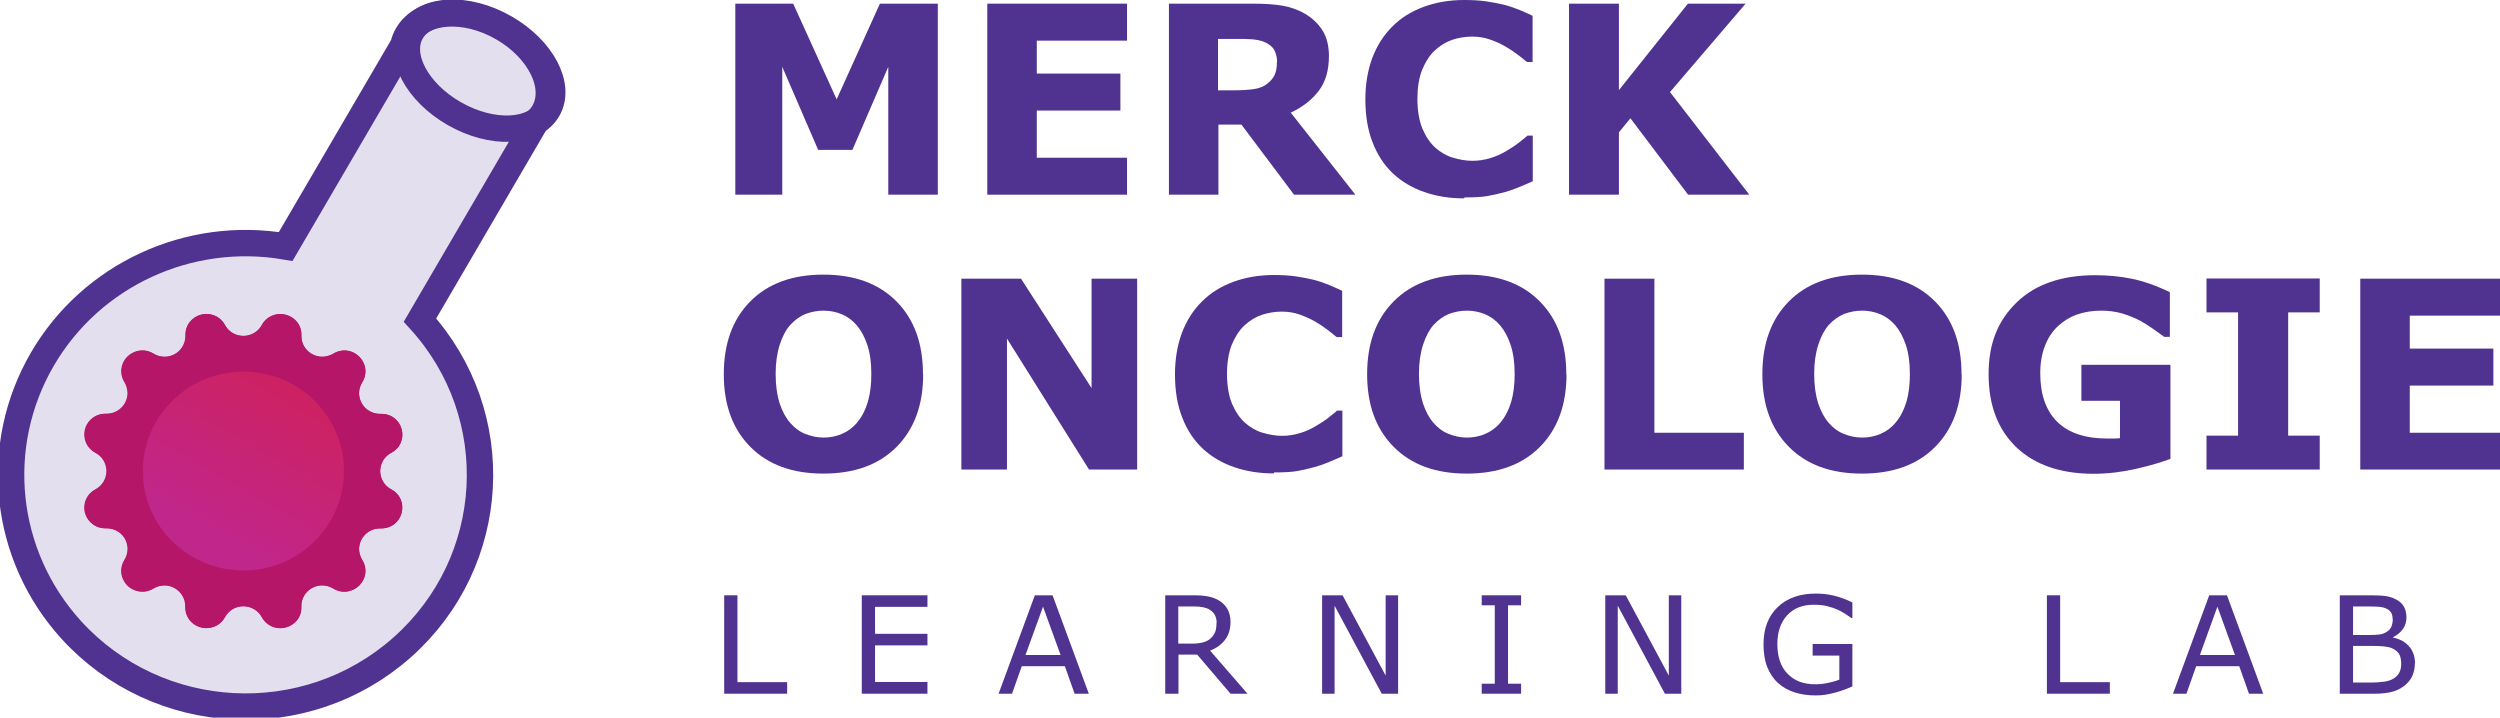 <svg width="108" height="31" viewBox="0 0 108 31" fill="none" xmlns="http://www.w3.org/2000/svg">
<g clip-path="url(#clip0_1_4)">
<path d="M34.005 29.968H31.285V25.717H31.858V29.469H34.005V29.968Z" fill="#503291"/>
<path d="M40.066 29.968H37.229V25.717H40.066V26.216H37.802V27.381H40.066V27.88H37.802V29.461H40.066V29.96V29.968Z" fill="#503291"/>
<path d="M47.029 29.968H46.423L46.002 28.779H44.141L43.72 29.968H43.139L44.705 25.717H45.471L47.037 29.968H47.029ZM45.817 28.296L45.059 26.208L44.301 28.296H45.817Z" fill="#503291"/>
<path d="M53.899 29.968H53.158L51.718 28.279H50.91V29.968H50.338V25.717H51.542C51.803 25.717 52.022 25.733 52.19 25.767C52.367 25.8 52.518 25.858 52.661 25.942C52.821 26.041 52.939 26.158 53.023 26.308C53.108 26.457 53.158 26.64 53.158 26.865C53.158 27.173 53.082 27.431 52.922 27.639C52.762 27.847 52.552 28.005 52.274 28.105L53.891 29.968H53.899ZM52.56 26.915C52.56 26.79 52.535 26.682 52.493 26.59C52.451 26.499 52.375 26.416 52.274 26.349C52.19 26.291 52.089 26.258 51.979 26.233C51.861 26.208 51.735 26.199 51.575 26.199H50.902V27.805H51.483C51.668 27.805 51.819 27.788 51.954 27.755C52.089 27.722 52.207 27.664 52.299 27.581C52.383 27.497 52.451 27.406 52.493 27.306C52.535 27.206 52.552 27.073 52.552 26.907L52.56 26.915Z" fill="#503291"/>
<path d="M60.398 29.968H59.691L57.654 26.166V29.968H57.115V25.717H57.999L59.86 29.186V25.717H60.398V29.968Z" fill="#503291"/>
<path d="M65.711 29.968H64.01V29.536H64.574V26.149H64.01V25.717H65.711V26.149H65.147V29.536H65.711V29.968Z" fill="#503291"/>
<path d="M72.631 29.968H71.924L69.887 26.166V29.968H69.348V25.717H70.232L72.093 29.186V25.717H72.631V29.968Z" fill="#503291"/>
<path d="M80.023 29.652C79.788 29.76 79.535 29.852 79.257 29.927C78.979 30.002 78.71 30.043 78.449 30.043C78.112 30.043 77.809 30.002 77.523 29.91C77.245 29.819 77.009 29.686 76.807 29.502C76.605 29.319 76.454 29.086 76.344 28.812C76.235 28.537 76.184 28.213 76.184 27.838C76.184 27.156 76.386 26.624 76.79 26.233C77.195 25.842 77.742 25.642 78.449 25.642C78.693 25.642 78.946 25.667 79.198 25.725C79.451 25.783 79.729 25.883 80.023 26.025V26.699H79.973C79.914 26.657 79.83 26.59 79.712 26.516C79.594 26.441 79.485 26.382 79.375 26.332C79.24 26.274 79.089 26.224 78.921 26.183C78.752 26.141 78.558 26.125 78.348 26.125C77.868 26.125 77.489 26.274 77.203 26.582C76.925 26.89 76.782 27.298 76.782 27.822C76.782 28.371 76.925 28.803 77.22 29.103C77.514 29.411 77.91 29.561 78.415 29.561C78.601 29.561 78.786 29.544 78.971 29.502C79.156 29.461 79.316 29.419 79.459 29.361V28.321H78.306V27.822H80.023V29.644V29.652Z" fill="#503291"/>
<path d="M91.145 29.968H88.426V25.717H88.998V29.469H91.145V29.968Z" fill="#503291"/>
<path d="M97.762 29.968H97.156L96.735 28.779H94.875L94.454 29.968H93.873L95.439 25.717H96.205L97.771 29.968H97.762ZM96.55 28.296L95.792 26.208L95.035 28.296H96.55Z" fill="#503291"/>
<path d="M104.321 28.662C104.321 28.87 104.279 29.061 104.203 29.22C104.127 29.378 104.009 29.511 103.875 29.619C103.715 29.744 103.538 29.835 103.344 29.885C103.151 29.935 102.906 29.968 102.603 29.968H101.079V25.717H102.351C102.662 25.717 102.898 25.725 103.058 25.75C103.218 25.775 103.361 25.817 103.504 25.892C103.664 25.975 103.774 26.075 103.849 26.208C103.917 26.332 103.959 26.491 103.959 26.665C103.959 26.865 103.908 27.04 103.799 27.181C103.698 27.323 103.555 27.439 103.386 27.522V27.547C103.681 27.605 103.908 27.73 104.077 27.93C104.245 28.121 104.329 28.371 104.329 28.662H104.321ZM103.361 26.748C103.361 26.649 103.344 26.557 103.311 26.491C103.277 26.424 103.218 26.366 103.142 26.316C103.05 26.266 102.94 26.233 102.814 26.216C102.688 26.208 102.528 26.199 102.334 26.199H101.652V27.431H102.393C102.57 27.431 102.713 27.422 102.822 27.406C102.932 27.389 103.024 27.348 103.117 27.289C103.21 27.231 103.268 27.156 103.311 27.065C103.344 26.973 103.369 26.865 103.369 26.74L103.361 26.748ZM103.732 28.687C103.732 28.512 103.706 28.379 103.656 28.279C103.605 28.18 103.513 28.096 103.369 28.021C103.277 27.972 103.167 27.947 103.033 27.93C102.898 27.913 102.738 27.905 102.553 27.905H101.652V29.486H102.41C102.662 29.486 102.864 29.469 103.024 29.444C103.184 29.419 103.319 29.369 103.42 29.303C103.529 29.228 103.605 29.145 103.656 29.045C103.706 28.945 103.732 28.828 103.732 28.679V28.687Z" fill="#503291"/>
<path d="M40.513 8.411H38.374V2.887L36.825 6.473H35.343L33.794 2.887V8.411H31.765V0.158H34.266L36.143 4.293L38.012 0.158H40.513V8.403V8.411Z" fill="#503291"/>
<path d="M48.688 8.411H42.651V0.158H48.688V1.756H44.789V3.178H48.401V4.776H44.789V6.814H48.688V8.411Z" fill="#503291"/>
<path d="M58.529 8.411H55.903L53.63 5.383H52.636V8.411H50.498V0.158H54.109C54.606 0.158 55.027 0.183 55.381 0.241C55.734 0.3 56.071 0.416 56.383 0.599C56.694 0.782 56.947 1.023 57.132 1.315C57.317 1.606 57.41 1.98 57.41 2.421C57.41 3.028 57.267 3.528 56.98 3.91C56.694 4.293 56.29 4.618 55.76 4.867L58.546 8.403L58.529 8.411ZM55.17 2.687C55.17 2.479 55.128 2.305 55.044 2.155C54.96 2.005 54.808 1.889 54.598 1.805C54.455 1.747 54.278 1.714 54.084 1.697C53.891 1.681 53.663 1.681 53.402 1.681H52.619V3.902H53.284C53.63 3.902 53.916 3.885 54.151 3.852C54.387 3.819 54.581 3.744 54.733 3.627C54.884 3.511 54.993 3.386 55.061 3.245C55.128 3.103 55.162 2.92 55.162 2.687H55.17Z" fill="#503291"/>
<path d="M63.244 8.57C62.621 8.57 62.049 8.478 61.527 8.295C61.005 8.112 60.55 7.846 60.171 7.488C59.792 7.13 59.498 6.681 59.296 6.148C59.085 5.616 58.984 4.992 58.984 4.293C58.984 3.636 59.085 3.045 59.279 2.513C59.481 1.98 59.767 1.523 60.146 1.148C60.508 0.782 60.954 0.499 61.493 0.3C62.032 0.1 62.613 0 63.253 0C63.606 0 63.918 0.017 64.204 0.058C64.49 0.1 64.743 0.15 64.987 0.208C65.24 0.275 65.467 0.358 65.669 0.441C65.871 0.524 66.048 0.607 66.208 0.682V2.679H65.963C65.862 2.587 65.728 2.488 65.568 2.363C65.408 2.238 65.231 2.122 65.029 2.005C64.827 1.889 64.6 1.789 64.364 1.706C64.128 1.622 63.867 1.581 63.598 1.581C63.295 1.581 63.008 1.631 62.731 1.722C62.461 1.814 62.209 1.972 61.973 2.188C61.754 2.396 61.577 2.679 61.434 3.02C61.299 3.37 61.232 3.786 61.232 4.276C61.232 4.767 61.308 5.225 61.451 5.566C61.602 5.915 61.788 6.182 62.007 6.381C62.234 6.581 62.486 6.731 62.773 6.814C63.059 6.897 63.328 6.947 63.606 6.947C63.884 6.947 64.128 6.906 64.381 6.831C64.633 6.756 64.869 6.648 65.088 6.514C65.273 6.406 65.442 6.298 65.602 6.173C65.761 6.049 65.888 5.949 65.989 5.857H66.216V7.829C66.006 7.921 65.803 8.012 65.618 8.087C65.425 8.17 65.231 8.237 65.021 8.295C64.751 8.37 64.49 8.428 64.254 8.47C64.019 8.511 63.69 8.528 63.269 8.528L63.244 8.57Z" fill="#503291"/>
<path d="M75.57 8.411H72.926L70.434 5.108L69.937 5.716V8.411H67.782V0.158H69.937V3.894L72.918 0.158H75.41L72.143 3.977L75.57 8.411Z" fill="#503291"/>
<path d="M39.881 16.166C39.881 17.48 39.502 18.529 38.736 19.302C37.97 20.076 36.918 20.459 35.571 20.459C34.224 20.459 33.18 20.076 32.413 19.302C31.647 18.529 31.268 17.488 31.268 16.166C31.268 14.843 31.647 13.794 32.413 13.021C33.18 12.247 34.232 11.864 35.571 11.864C36.909 11.864 37.962 12.247 38.728 13.021C39.494 13.794 39.873 14.843 39.873 16.166H39.881ZM37.027 18.254C37.238 18.004 37.389 17.705 37.49 17.364C37.591 17.023 37.642 16.623 37.642 16.157C37.642 15.666 37.583 15.242 37.465 14.893C37.347 14.543 37.196 14.269 37.01 14.052C36.817 13.828 36.598 13.67 36.354 13.57C36.101 13.47 35.849 13.42 35.579 13.42C35.31 13.42 35.049 13.47 34.804 13.562C34.56 13.661 34.341 13.819 34.139 14.036C33.954 14.244 33.803 14.527 33.685 14.893C33.567 15.259 33.508 15.675 33.508 16.157C33.508 16.64 33.567 17.064 33.676 17.414C33.794 17.763 33.937 18.038 34.131 18.262C34.316 18.479 34.535 18.645 34.788 18.745C35.04 18.845 35.301 18.903 35.579 18.903C35.857 18.903 36.118 18.853 36.37 18.745C36.623 18.637 36.842 18.479 37.027 18.254Z" fill="#503291"/>
<path d="M49.117 20.284H47.046L43.501 14.626V20.284H41.531V12.039H44.108L47.155 16.765V12.039H49.125V20.284H49.117Z" fill="#503291"/>
<path d="M55.019 20.451C54.396 20.451 53.823 20.359 53.301 20.176C52.779 19.993 52.325 19.727 51.946 19.369C51.567 19.011 51.272 18.562 51.07 18.029C50.86 17.497 50.759 16.873 50.759 16.174C50.759 15.517 50.86 14.926 51.053 14.394C51.255 13.861 51.542 13.403 51.92 13.029C52.282 12.663 52.729 12.38 53.267 12.181C53.806 11.981 54.387 11.881 55.027 11.881C55.381 11.881 55.692 11.898 55.978 11.939C56.265 11.981 56.517 12.031 56.761 12.089C57.014 12.155 57.241 12.239 57.443 12.322C57.645 12.405 57.822 12.488 57.982 12.563V14.56H57.738C57.637 14.468 57.502 14.369 57.342 14.244C57.182 14.119 57.006 14.002 56.804 13.886C56.602 13.77 56.374 13.67 56.138 13.586C55.903 13.503 55.642 13.462 55.372 13.462C55.069 13.462 54.783 13.512 54.505 13.603C54.236 13.695 53.983 13.853 53.747 14.069C53.529 14.277 53.352 14.56 53.209 14.901C53.074 15.251 53.007 15.666 53.007 16.157C53.007 16.648 53.082 17.106 53.225 17.447C53.377 17.796 53.562 18.063 53.781 18.262C54.008 18.462 54.261 18.612 54.547 18.695C54.834 18.778 55.103 18.828 55.381 18.828C55.659 18.828 55.903 18.787 56.155 18.712C56.408 18.637 56.644 18.529 56.862 18.395C57.048 18.287 57.216 18.179 57.376 18.054C57.536 17.93 57.662 17.83 57.763 17.738H57.991V19.71C57.78 19.802 57.578 19.893 57.393 19.968C57.199 20.051 57.006 20.118 56.795 20.176C56.526 20.251 56.265 20.309 56.029 20.351C55.793 20.392 55.465 20.409 55.044 20.409L55.019 20.451Z" fill="#503291"/>
<path d="M67.673 16.166C67.673 17.48 67.294 18.529 66.528 19.302C65.761 20.076 64.709 20.459 63.362 20.459C62.015 20.459 60.971 20.076 60.205 19.302C59.439 18.529 59.06 17.488 59.06 16.166C59.06 14.843 59.439 13.794 60.205 13.021C60.971 12.247 62.023 11.864 63.362 11.864C64.701 11.864 65.753 12.247 66.519 13.021C67.285 13.794 67.664 14.843 67.664 16.166H67.673ZM64.819 18.254C65.029 18.004 65.18 17.705 65.282 17.364C65.383 17.023 65.433 16.623 65.433 16.157C65.433 15.666 65.374 15.242 65.256 14.893C65.138 14.543 64.987 14.269 64.802 14.052C64.608 13.828 64.389 13.67 64.145 13.57C63.892 13.47 63.64 13.42 63.37 13.42C63.101 13.42 62.84 13.47 62.596 13.562C62.352 13.661 62.133 13.819 61.931 14.036C61.746 14.244 61.594 14.527 61.476 14.893C61.358 15.259 61.299 15.675 61.299 16.157C61.299 16.64 61.358 17.064 61.468 17.414C61.586 17.763 61.729 18.038 61.922 18.262C62.108 18.479 62.327 18.645 62.579 18.745C62.832 18.845 63.093 18.903 63.37 18.903C63.648 18.903 63.909 18.853 64.162 18.745C64.414 18.637 64.633 18.479 64.819 18.254Z" fill="#503291"/>
<path d="M75.334 20.284H69.314V12.039H71.47V18.695H75.334V20.292V20.284Z" fill="#503291"/>
<path d="M84.746 16.166C84.746 17.48 84.368 18.529 83.602 19.302C82.835 20.076 81.783 20.459 80.436 20.459C79.089 20.459 78.045 20.076 77.279 19.302C76.513 18.529 76.134 17.488 76.134 16.166C76.134 14.843 76.513 13.794 77.279 13.021C78.045 12.247 79.097 11.864 80.436 11.864C81.775 11.864 82.827 12.247 83.593 13.021C84.359 13.794 84.738 14.843 84.738 16.166H84.746ZM81.892 18.254C82.103 18.004 82.254 17.705 82.356 17.364C82.457 17.023 82.507 16.623 82.507 16.157C82.507 15.666 82.448 15.242 82.33 14.893C82.212 14.543 82.061 14.269 81.876 14.052C81.682 13.828 81.463 13.67 81.219 13.57C80.966 13.47 80.714 13.42 80.444 13.42C80.175 13.42 79.914 13.47 79.67 13.562C79.426 13.661 79.207 13.819 79.005 14.036C78.82 14.244 78.668 14.527 78.55 14.893C78.432 15.259 78.373 15.675 78.373 16.157C78.373 16.64 78.432 17.064 78.542 17.414C78.659 17.763 78.803 18.038 78.996 18.262C79.181 18.479 79.4 18.645 79.653 18.745C79.906 18.845 80.166 18.903 80.444 18.903C80.722 18.903 80.983 18.853 81.236 18.745C81.488 18.637 81.707 18.479 81.892 18.254Z" fill="#503291"/>
<path d="M93.772 19.818C93.401 19.96 92.905 20.109 92.29 20.251C91.675 20.392 91.061 20.467 90.446 20.467C89.023 20.467 87.912 20.084 87.112 19.327C86.312 18.562 85.908 17.514 85.908 16.166C85.908 14.818 86.312 13.853 87.121 13.062C87.929 12.28 89.066 11.889 90.514 11.889C91.061 11.889 91.583 11.939 92.079 12.039C92.576 12.139 93.132 12.33 93.738 12.621V14.552H93.494C93.393 14.477 93.233 14.36 93.031 14.219C92.829 14.078 92.635 13.953 92.45 13.853C92.231 13.736 91.978 13.636 91.692 13.545C91.406 13.462 91.094 13.42 90.766 13.42C90.387 13.42 90.042 13.478 89.731 13.587C89.419 13.695 89.141 13.87 88.897 14.094C88.661 14.319 88.476 14.593 88.341 14.943C88.207 15.284 88.139 15.675 88.139 16.124C88.139 17.039 88.383 17.738 88.872 18.221C89.36 18.703 90.084 18.945 91.044 18.945C91.128 18.945 91.221 18.945 91.313 18.945C91.414 18.945 91.507 18.936 91.583 18.928V17.314H89.916V15.758H93.763V19.826L93.772 19.818Z" fill="#503291"/>
<path d="M100.212 20.284H95.321V18.82H96.685V13.495H95.321V12.031H100.212V13.495H98.849V18.82H100.212V20.284Z" fill="#503291"/>
<path d="M108 20.284H101.964V12.039H108V13.636H104.102V15.059H107.714V16.657H104.102V18.695H108V20.292V20.284Z" fill="#503291"/>
<path d="M1.835 15.508C3.957 11.873 8.15 9.934 12.342 10.649L17.427 1.947C17.461 1.789 17.52 1.639 17.604 1.498C18.244 0.399 20.079 0.266 21.704 1.198C23.329 2.13 24.129 3.769 23.489 4.859C23.397 5.009 23.287 5.15 23.144 5.266C22.336 6.648 18.741 12.804 18.143 13.828C21.881 17.938 21.536 24.269 17.377 27.963C13.218 31.657 6.811 31.316 3.073 27.206C0.143 23.978 -0.354 19.261 1.835 15.508Z" stroke="#503291" stroke-width="1.14"/>
<path d="M23.664 4.735C24.263 3.708 23.431 2.123 21.804 1.195C20.177 0.267 18.372 0.347 17.772 1.373C17.172 2.4 18.005 3.985 19.632 4.913C21.259 5.841 23.064 5.761 23.664 4.735Z" stroke="#503291" stroke-width="1.14"/>
<path d="M14.397 15.275C14.818 15.017 15.382 15.142 15.643 15.567C15.828 15.858 15.828 16.224 15.643 16.515C15.382 16.939 15.508 17.488 15.937 17.746C16.089 17.838 16.266 17.888 16.442 17.88C16.939 17.863 17.36 18.254 17.377 18.745C17.385 19.086 17.2 19.402 16.897 19.56C16.459 19.793 16.291 20.334 16.527 20.775C16.611 20.933 16.737 21.058 16.897 21.141C17.335 21.374 17.503 21.915 17.267 22.356C17.108 22.655 16.788 22.838 16.442 22.83C15.946 22.813 15.525 23.204 15.508 23.695C15.508 23.87 15.55 24.045 15.643 24.194C15.904 24.61 15.777 25.168 15.348 25.426C15.053 25.609 14.683 25.609 14.388 25.426C13.959 25.168 13.403 25.293 13.142 25.717C13.05 25.867 12.999 26.041 13.008 26.216C13.024 26.707 12.629 27.123 12.132 27.14C11.787 27.148 11.467 26.965 11.307 26.665C11.071 26.233 10.524 26.066 10.078 26.299C9.918 26.383 9.791 26.507 9.707 26.665C9.471 27.098 8.924 27.264 8.478 27.031C8.175 26.873 7.99 26.557 7.998 26.216C8.015 25.725 7.619 25.309 7.123 25.293C6.946 25.293 6.769 25.334 6.617 25.426C6.196 25.684 5.632 25.559 5.371 25.134C5.186 24.843 5.186 24.477 5.371 24.186C5.632 23.762 5.506 23.213 5.077 22.955C4.925 22.863 4.748 22.813 4.572 22.822C4.075 22.838 3.654 22.447 3.637 21.956C3.629 21.615 3.814 21.299 4.117 21.141C4.555 20.908 4.723 20.367 4.487 19.926C4.403 19.768 4.277 19.643 4.117 19.56C3.679 19.327 3.511 18.786 3.746 18.345C3.906 18.046 4.226 17.863 4.572 17.871C5.068 17.888 5.489 17.497 5.506 17.006C5.506 16.831 5.464 16.657 5.371 16.507C5.11 16.091 5.237 15.533 5.666 15.275C5.961 15.092 6.331 15.092 6.626 15.275C7.055 15.533 7.611 15.409 7.872 14.984C7.964 14.834 8.015 14.66 8.007 14.485C7.99 13.994 8.385 13.578 8.882 13.562C9.227 13.553 9.547 13.736 9.707 14.036C9.943 14.468 10.49 14.635 10.936 14.402C11.096 14.319 11.223 14.194 11.307 14.036C11.543 13.603 12.09 13.437 12.536 13.67C12.839 13.828 13.024 14.144 13.016 14.485C12.999 14.976 13.395 15.392 13.892 15.409C14.068 15.409 14.245 15.367 14.397 15.275Z" fill="#C9115F"/>
<path d="M15.23 15.409C14.994 15.275 14.725 15.284 14.489 15.425C14.312 15.533 14.119 15.592 13.917 15.592C13.732 15.592 13.538 15.542 13.378 15.45C13.218 15.359 13.075 15.217 12.982 15.059C12.881 14.884 12.831 14.693 12.839 14.485C12.848 14.21 12.721 13.977 12.486 13.844C12.309 13.745 12.09 13.711 11.905 13.77C11.719 13.819 11.568 13.944 11.475 14.119C11.332 14.377 11.105 14.56 10.819 14.643C10.532 14.726 10.229 14.685 9.968 14.543C9.791 14.443 9.657 14.302 9.556 14.119C9.488 13.994 9.396 13.894 9.278 13.828C9.059 13.703 8.764 13.711 8.529 13.844C8.301 13.977 8.175 14.21 8.183 14.477C8.2 14.868 7.998 15.226 7.653 15.434C7.308 15.633 6.895 15.642 6.55 15.442C6.542 15.442 6.533 15.434 6.516 15.425C6.516 15.425 6.5 15.417 6.491 15.409C6.129 15.2 5.792 15.35 5.607 15.533C5.498 15.642 5.422 15.791 5.405 15.933C5.38 16.091 5.422 16.257 5.515 16.407C5.624 16.582 5.683 16.773 5.683 16.973C5.683 17.156 5.632 17.347 5.54 17.505C5.447 17.663 5.304 17.805 5.144 17.896C4.967 17.996 4.774 18.046 4.563 18.038C4.386 18.038 4.218 18.079 4.092 18.179C3.974 18.271 3.881 18.404 3.839 18.553C3.763 18.803 3.814 19.169 4.168 19.369C4.168 19.369 4.184 19.377 4.193 19.386C4.201 19.386 4.218 19.394 4.226 19.402C4.572 19.602 4.774 19.951 4.765 20.351C4.765 20.742 4.546 21.091 4.193 21.282C3.949 21.407 3.814 21.632 3.805 21.89C3.805 22.156 3.94 22.414 4.168 22.539C4.285 22.605 4.412 22.639 4.563 22.63C4.765 22.63 4.967 22.672 5.136 22.772C5.388 22.913 5.573 23.163 5.649 23.446C5.717 23.729 5.675 24.02 5.515 24.269C5.405 24.444 5.371 24.627 5.422 24.81C5.472 25.001 5.599 25.168 5.784 25.276C6.02 25.409 6.289 25.401 6.525 25.259C6.702 25.151 6.895 25.093 7.097 25.093C7.283 25.093 7.476 25.143 7.636 25.234C7.796 25.326 7.939 25.467 8.032 25.625C8.133 25.8 8.183 25.991 8.175 26.2C8.167 26.474 8.293 26.707 8.529 26.84C8.705 26.94 8.924 26.973 9.11 26.915C9.295 26.865 9.446 26.74 9.539 26.566C9.682 26.308 9.909 26.125 10.196 26.041C10.482 25.958 10.785 26 11.046 26.141C11.223 26.241 11.357 26.383 11.458 26.566C11.526 26.69 11.618 26.79 11.736 26.857C11.955 26.982 12.25 26.973 12.486 26.84C12.713 26.707 12.839 26.474 12.831 26.208C12.814 25.817 13.016 25.459 13.361 25.251C13.706 25.051 14.119 25.043 14.464 25.243C14.473 25.243 14.481 25.251 14.498 25.259C14.498 25.259 14.514 25.268 14.523 25.276C14.885 25.484 15.222 25.334 15.407 25.151C15.516 25.043 15.592 24.893 15.609 24.752C15.634 24.594 15.592 24.427 15.5 24.278C15.39 24.103 15.331 23.912 15.331 23.712C15.331 23.529 15.382 23.337 15.474 23.179C15.567 23.021 15.71 22.88 15.87 22.788C16.047 22.689 16.241 22.639 16.451 22.647C16.628 22.647 16.796 22.605 16.922 22.505C17.04 22.414 17.133 22.281 17.175 22.131C17.251 21.881 17.2 21.515 16.847 21.316C16.847 21.316 16.83 21.307 16.821 21.299C16.813 21.299 16.796 21.291 16.788 21.282C16.442 21.083 16.241 20.733 16.249 20.334C16.249 19.943 16.468 19.593 16.821 19.402C17.066 19.277 17.2 19.053 17.209 18.795C17.209 18.529 17.074 18.271 16.847 18.146C16.729 18.079 16.602 18.046 16.451 18.054C16.249 18.054 16.047 18.013 15.878 17.913C15.626 17.771 15.441 17.522 15.365 17.239C15.297 16.956 15.34 16.665 15.5 16.415C15.609 16.241 15.643 16.058 15.592 15.874C15.542 15.683 15.415 15.517 15.23 15.409ZM15.323 15.259C15.727 15.492 15.954 16.024 15.651 16.515C15.272 17.122 15.727 17.904 16.451 17.88C17.411 17.846 17.747 19.119 16.906 19.56C16.266 19.901 16.266 20.8 16.906 21.141C17.747 21.59 17.402 22.855 16.451 22.822C15.727 22.797 15.272 23.579 15.651 24.186C16.156 24.993 15.213 25.917 14.405 25.417C13.79 25.043 12.999 25.492 13.024 26.208C13.058 27.156 11.77 27.489 11.324 26.657C10.979 26.025 10.069 26.025 9.724 26.657C9.269 27.489 7.99 27.148 8.023 26.208C8.049 25.492 7.257 25.043 6.643 25.417C5.826 25.917 4.892 24.985 5.397 24.186C5.776 23.579 5.321 22.797 4.597 22.822C3.637 22.855 3.3 21.582 4.142 21.141C4.782 20.8 4.782 19.901 4.142 19.56C3.3 19.111 3.646 17.846 4.597 17.88C5.321 17.904 5.776 17.122 5.397 16.515C4.892 15.708 5.834 14.784 6.643 15.284C7.257 15.658 8.049 15.209 8.023 14.493C7.99 13.545 9.278 13.212 9.724 14.044C10.069 14.676 10.979 14.676 11.324 14.044C11.778 13.212 13.058 13.553 13.024 14.493C12.999 15.209 13.79 15.658 14.405 15.284C14.725 15.084 15.062 15.109 15.323 15.259Z" fill="#C9115F"/>
<path d="M10.515 24.644C12.915 24.644 14.86 22.721 14.86 20.351C14.86 17.98 12.915 16.057 10.515 16.057C8.116 16.057 6.171 17.98 6.171 20.351C6.171 22.721 8.116 24.644 10.515 24.644Z" fill="url(#paint0_linear_1_4)"/>
<g opacity="0.16">
<path d="M1.835 15.508C3.957 11.873 8.15 9.934 12.342 10.649L17.427 1.947C17.461 1.789 17.52 1.639 17.604 1.498C18.244 0.399 20.079 0.266 21.704 1.198C23.329 2.13 24.129 3.769 23.489 4.859C23.397 5.009 23.287 5.15 23.144 5.266C22.336 6.648 18.741 12.804 18.143 13.828C21.881 17.938 21.536 24.269 17.377 27.963C13.218 31.657 6.811 31.316 3.073 27.206C0.143 23.978 -0.354 19.261 1.835 15.508Z" fill="#503291"/>
</g>
</g>
<defs>
<linearGradient id="paint0_linear_1_4" x1="12.952" y1="15.357" x2="8.548" y2="23.076" gradientUnits="userSpaceOnUse">
<stop stop-color="#E61E50"/>
<stop offset="1" stop-color="#D5238A"/>
</linearGradient>
<clipPath id="clip0_1_4">
<rect width="108" height="31" fill="white"/>
</clipPath>
</defs>
</svg>
